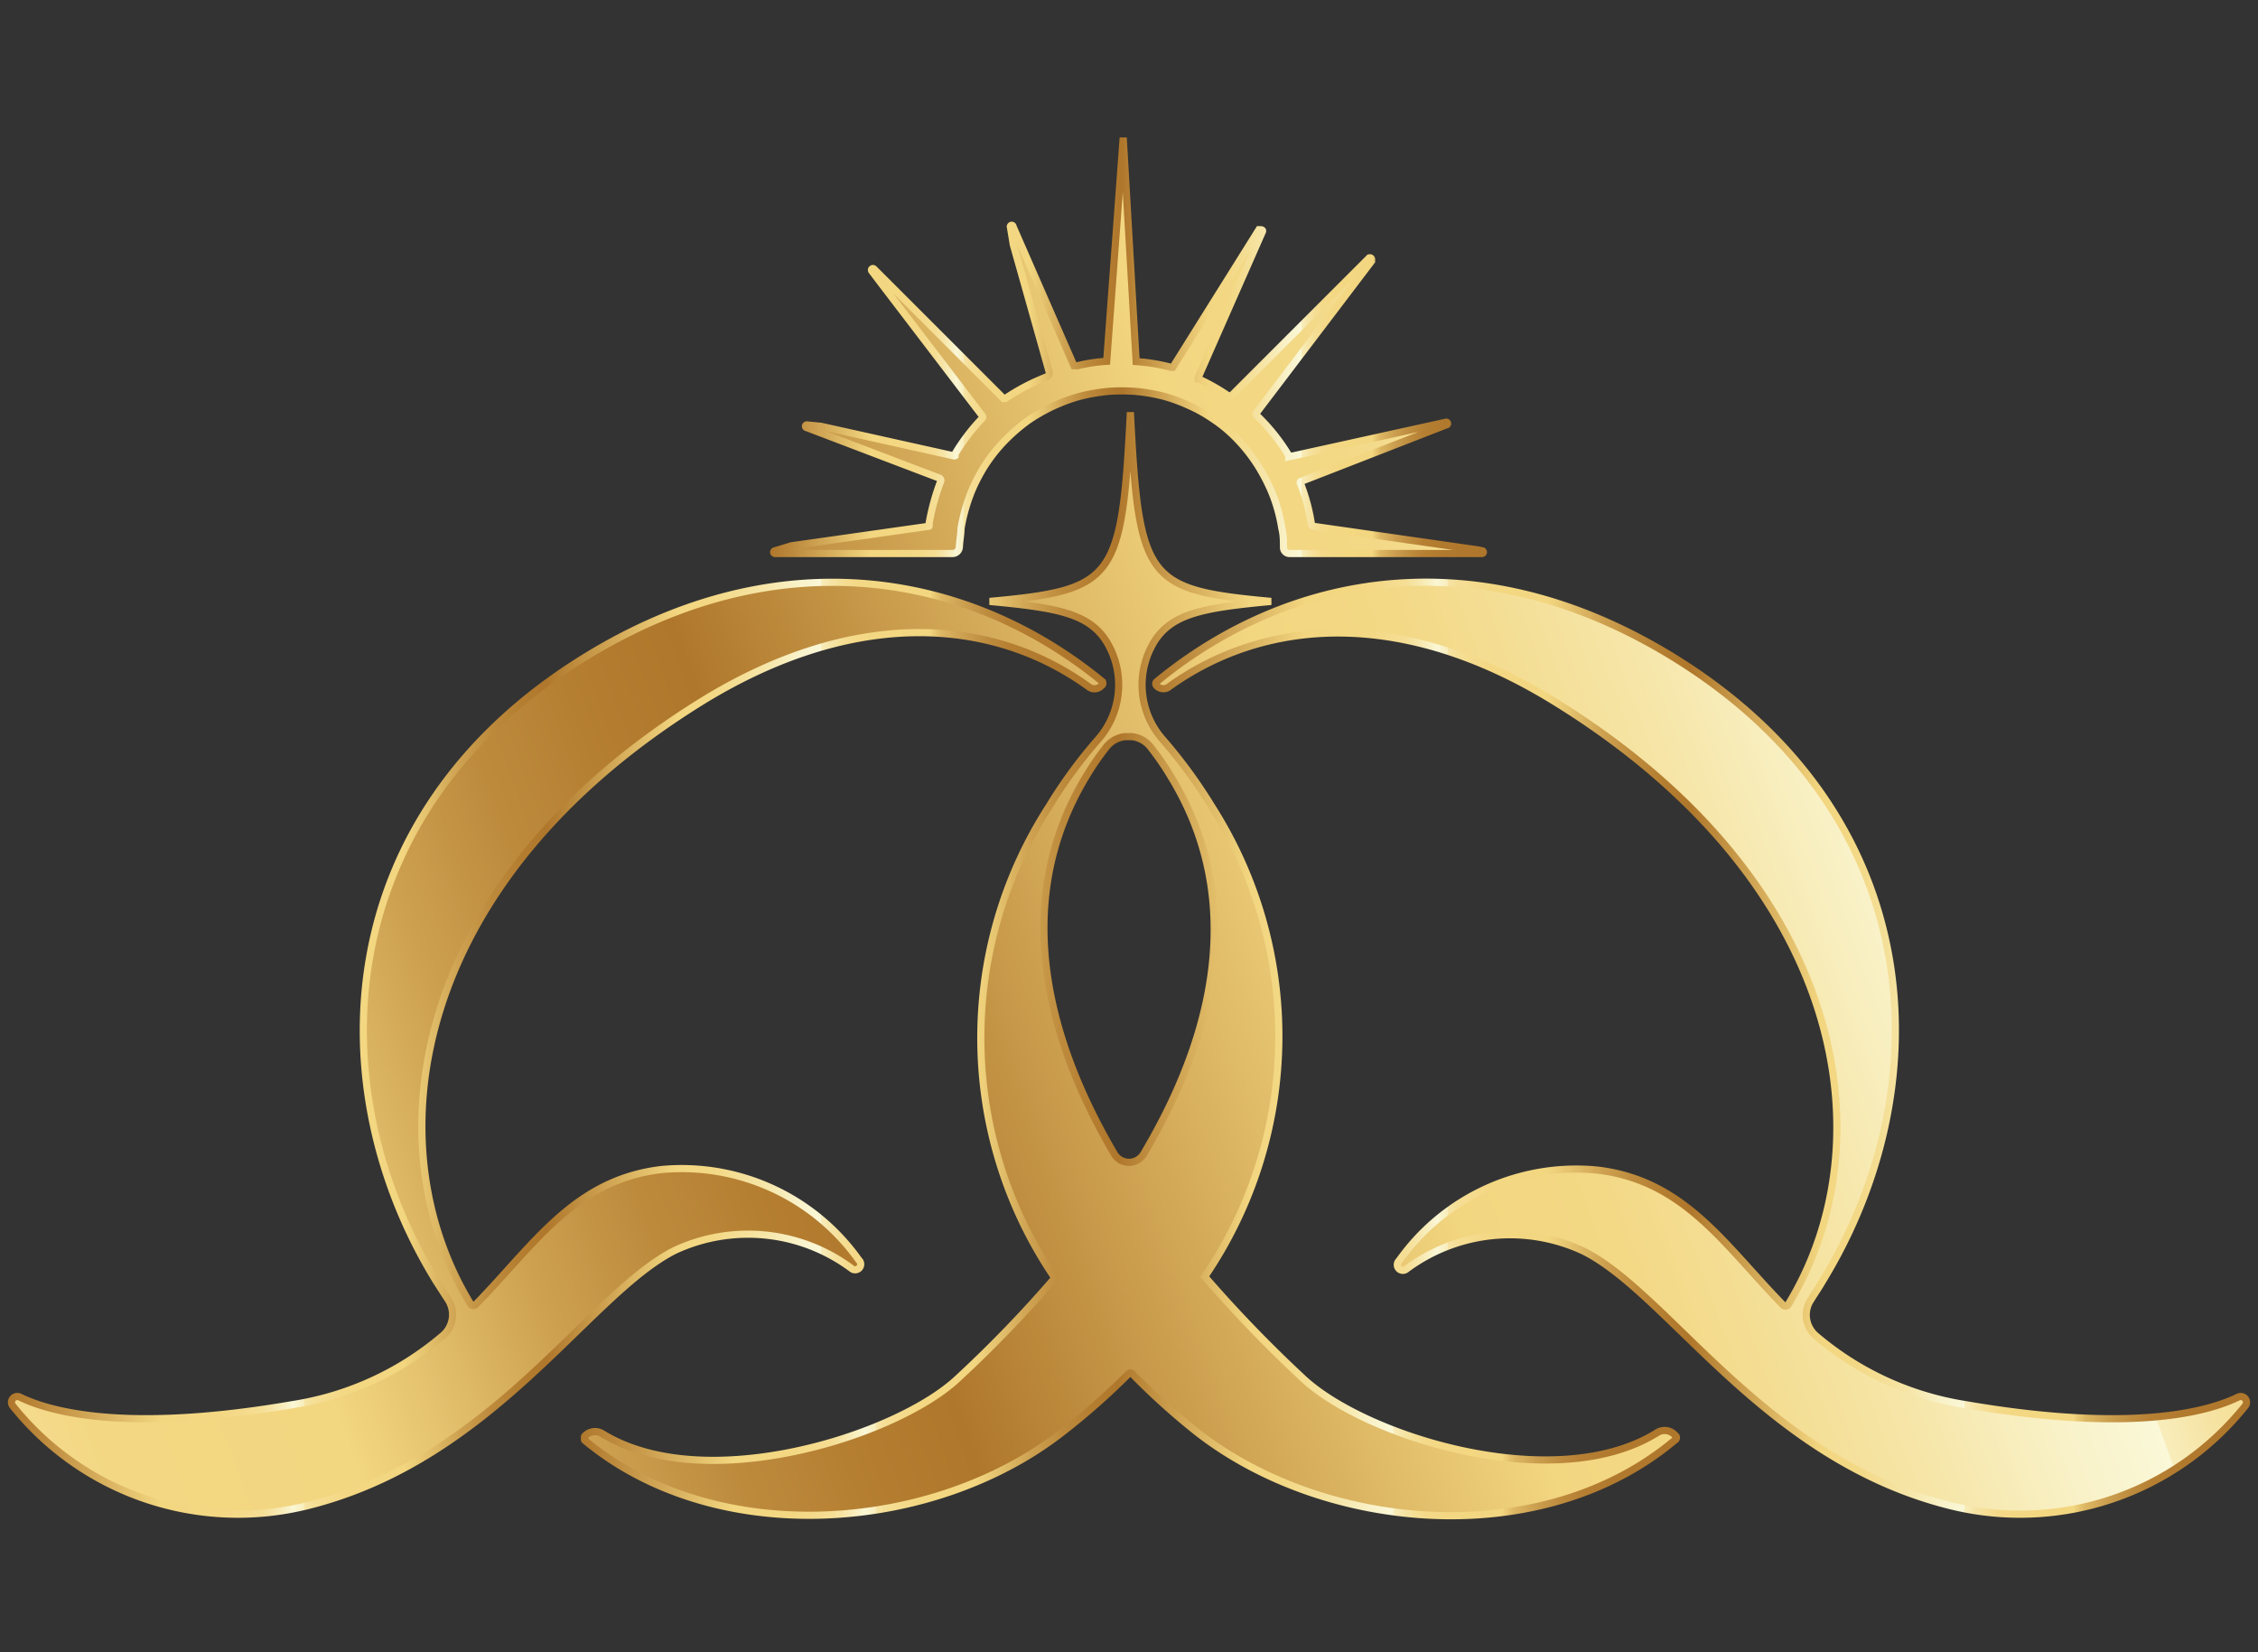 <svg id="Layer_1" data-name="Layer 1" xmlns="http://www.w3.org/2000/svg" xmlns:xlink="http://www.w3.org/1999/xlink" viewBox="0 0 82 60"><rect x="0" y="0" width="82" height="60" fill="#333333" stroke="none"/><defs><style>.cls-1,.cls-2,.cls-3,.cls-4,.cls-5{stroke-miterlimit:10;stroke-width:0.26px;}.cls-1{fill:url(#linear-gradient);stroke:url(#linear-gradient-2);}.cls-2{fill:url(#linear-gradient-3);stroke:url(#linear-gradient-4);}.cls-3{fill:url(#linear-gradient-5);stroke:url(#linear-gradient-6);}.cls-4{fill:url(#linear-gradient-7);stroke:url(#linear-gradient-8);}.cls-5{fill:url(#linear-gradient-9);stroke:url(#linear-gradient-10);}</style><linearGradient id="linear-gradient" x1="-47.65" y1="58.79" x2="106.03" y2="3.23" gradientUnits="userSpaceOnUse"><stop offset="0" stop-color="#af772b"/><stop offset="0.03" stop-color="#bc893c"/><stop offset="0.1" stop-color="#deb966"/><stop offset="0.14" stop-color="#f3d680"/><stop offset="0.19" stop-color="#f3d782"/><stop offset="0.21" stop-color="#f4d989"/><stop offset="0.23" stop-color="#f5de94"/><stop offset="0.24" stop-color="#f6e4a5"/><stop offset="0.25" stop-color="#f8edbb"/><stop offset="0.26" stop-color="#faf7d6"/><stop offset="0.26" stop-color="#faf8d8"/><stop offset="0.26" stop-color="#faf7d6"/><stop offset="0.27" stop-color="#f8edbb"/><stop offset="0.27" stop-color="#f6e4a5"/><stop offset="0.28" stop-color="#f5de94"/><stop offset="0.3" stop-color="#f4d989"/><stop offset="0.31" stop-color="#f3d782"/><stop offset="0.36" stop-color="#f3d680"/><stop offset="0.38" stop-color="#e5c36f"/><stop offset="0.41" stop-color="#cea251"/><stop offset="0.44" stop-color="#bd8a3c"/><stop offset="0.47" stop-color="#b37c2f"/><stop offset="0.49" stop-color="#af772b"/><stop offset="0.57" stop-color="#ddb764"/><stop offset="0.61" stop-color="#f3d680"/><stop offset="0.64" stop-color="#f3d885"/><stop offset="0.66" stop-color="#f4dd92"/><stop offset="0.69" stop-color="#f6e6a9"/><stop offset="0.72" stop-color="#f9f2c9"/><stop offset="0.74" stop-color="#faf8d8"/><stop offset="0.74" stop-color="#faf7d6"/><stop offset="0.74" stop-color="#f8edbb"/><stop offset="0.75" stop-color="#f6e4a5"/><stop offset="0.76" stop-color="#f5de94"/><stop offset="0.77" stop-color="#f4d989"/><stop offset="0.79" stop-color="#f3d782"/><stop offset="0.84" stop-color="#f3d680"/><stop offset="0.84" stop-color="#f0d27c"/><stop offset="0.85" stop-color="#dcb663"/><stop offset="0.87" stop-color="#cb9f4f"/><stop offset="0.89" stop-color="#bf8d3f"/><stop offset="0.91" stop-color="#b68033"/><stop offset="0.94" stop-color="#b0792d"/><stop offset="1" stop-color="#af772b"/></linearGradient><linearGradient id="linear-gradient-2" x1="40.87" y1="26.74" x2="41.13" y2="26.74" xlink:href="#linear-gradient"/><linearGradient id="linear-gradient-3" x1="-46.56" y1="61.79" x2="107.12" y2="6.23" xlink:href="#linear-gradient"/><linearGradient id="linear-gradient-4" x1="0.28" y1="38.07" x2="40.19" y2="38.07" xlink:href="#linear-gradient"/><linearGradient id="linear-gradient-5" x1="-41.58" y1="75.58" x2="112.1" y2="20.03" xlink:href="#linear-gradient"/><linearGradient id="linear-gradient-6" x1="41.81" y1="38.07" x2="81.72" y2="38.07" xlink:href="#linear-gradient"/><linearGradient id="linear-gradient-7" x1="-51.39" y1="48.27" x2="102.29" y2="-7.29" xlink:href="#linear-gradient"/><linearGradient id="linear-gradient-8" x1="27.96" y1="12.64" x2="54.04" y2="12.64" xlink:href="#linear-gradient"/><linearGradient id="linear-gradient-9" x1="-44.19" y1="68.35" x2="109.49" y2="12.79" xlink:href="#linear-gradient"/><linearGradient id="linear-gradient-10" x1="21.01" y1="35.04" x2="60.99" y2="35.04" xlink:href="#linear-gradient"/></defs><path class="cls-1" d="M40.88,26.74h0Z"/><path class="cls-2" d="M40,24.9h0a.34.34,0,0,1-.45.05c-3.44-2.5-8.42-2.93-14,.48C14.89,32,13.51,41.52,17.1,47.37h0a.12.12,0,0,0,.18,0c2.12-2.17,3.57-4.53,6.75-4.9a7.89,7.89,0,0,1,7.16,3.29.2.2,0,0,1-.27.3,6.3,6.3,0,0,0-6.42-.65C21.36,47,17.93,53,11.16,54.68A10.47,10.47,0,0,1,.46,51.05a.21.21,0,0,1,.25-.32C2,51.36,4.89,52,10.67,51a11,11,0,0,0,5.39-2.48,1,1,0,0,0,.19-1.36l-.4-.62c-4.32-7-3.94-16.94,5.42-22.69,7.1-4.36,14-3,18.76.9A.1.1,0,0,1,40,24.9Z"/><path class="cls-3" d="M81.29,50.73a.21.21,0,0,1,.25.32,10.47,10.47,0,0,1-10.7,3.63C64.07,53,60.64,47,57.5,45.43a6.3,6.3,0,0,0-6.42.65.2.2,0,0,1-.27-.3A7.89,7.89,0,0,1,58,42.49c3.18.37,4.63,2.73,6.75,4.9a.12.12,0,0,0,.18,0h0c3.59-5.85,2.21-15.34-8.52-21.94-5.55-3.41-10.53-3-14-.48A.34.34,0,0,1,42,24.9h0a.1.1,0,0,1,0-.14c4.79-3.94,11.66-5.26,18.76-.9,9.35,5.75,9.74,15.64,5.41,22.69-.12.21-.26.41-.39.62a1,1,0,0,0,.19,1.36A11,11,0,0,0,71.33,51C77.11,52,80,51.36,81.29,50.73Z"/><path class="cls-4" d="M53.82,20l0,0a.05.05,0,0,1,0,.1h-7a.22.22,0,0,1-.21-.2c0-.24,0-.48-.06-.71a5.83,5.83,0,0,0-.36-1.3,7,7,0,0,0-.41-.82,6,6,0,0,0-1-1.27,5.08,5.08,0,0,0-.72-.58,5.37,5.37,0,0,0-.94-.52,5.84,5.84,0,0,0-.86-.31,6.35,6.35,0,0,0-1.06-.18,7.06,7.06,0,0,0-.92,0,6.85,6.85,0,0,0-.89.14,5.51,5.51,0,0,0-.87.28,6.34,6.34,0,0,0-1.2.65,6.62,6.62,0,0,0-.7.59,5.78,5.78,0,0,0-.91,1.13,6.34,6.34,0,0,0-.42.82,6.5,6.5,0,0,0-.39,1.37c0,.22-.05.44-.06.67a.25.25,0,0,1-.26.24H28.15c-.07,0-.08-.09,0-.1l.59-.18h0l5-.71a.08.08,0,0,0,0-.05v-.05a8.27,8.27,0,0,1,.42-1.53.09.09,0,0,0-.05-.12L29.3,15.53a.05.05,0,0,1,0-.1l.51.05h0l4.81,1.07a.06.06,0,0,0,.06,0l0-.06a7.22,7.22,0,0,1,1-1.31.06.06,0,0,0,0-.07l-3.68-4.82-.34-.45a.05.05,0,1,1,.08-.07l4.7,4.7s0,0,.07,0l0,0A7.65,7.65,0,0,1,38,13.69a.16.16,0,0,0,.1-.19L36.8,8.89h0l-.11-.66a.05.05,0,0,1,.1,0L39,13.28a0,0,0,0,0,.06,0h.07a6.16,6.16,0,0,1,1.06-.16h0L40.79,5h0l.47,8.13h0a6.74,6.74,0,0,1,1.27.21h0a0,0,0,0,0,.06,0l3.13-5,0,0,.05,0s.1,0,.08.06l-2.33,5.29a0,0,0,0,0,0,.07,7.14,7.14,0,0,1,1.08.61l.05,0s0,0,.07,0l5-5a.06.06,0,0,1,.09.06v.05L45.62,15a.06.06,0,0,0,0,.07,7,7,0,0,1,1.18,1.47l0,.05a0,0,0,0,0,0,0l5.72-1.26h0a.05.05,0,0,1,0,.1l-5.29,2.06a.05.05,0,0,0,0,.07,6.91,6.91,0,0,1,.4,1.5v0s0,0,.05.05l6,.86Z"/><path class="cls-5" d="M60.83,52.12a.5.5,0,0,0-.64-.1c-3.7,2.32-10.66.15-12.91-2a47.75,47.75,0,0,1-3.53-3.66h0A15.5,15.5,0,0,0,44,29.28a18.07,18.07,0,0,0-1.77-2.42,3,3,0,0,1-.44-3.33c.61-1.24,1.81-1.45,4.37-1.69-4.54-.42-4.8-.76-5.11-6.87-.31,6.11-.57,6.45-5.11,6.87,2.56.24,3.76.45,4.37,1.69a3,3,0,0,1-.44,3.33,17.45,17.45,0,0,0-1.77,2.42,15.49,15.49,0,0,0,.16,17.06.1.1,0,0,1,0,.12,44.58,44.58,0,0,1-3.48,3.6c-2.25,2.11-9.22,4.28-12.91,2a.5.5,0,0,0-.64.1.09.09,0,0,0,0,.07.09.09,0,0,0,0,.07c4.81,4,12.71,3.34,17.36-.3a25,25,0,0,0,2.39-2.11.1.1,0,0,1,.14,0A25,25,0,0,0,43.46,52c4.65,3.64,12.55,4.34,17.36.3A.1.1,0,0,0,60.83,52.12ZM41.53,41.91a.62.62,0,0,1-1.06,0c-3-5.11-3.4-9.83-1-13.76a10,10,0,0,1,.69-1,1,1,0,0,1,.7-.4h.24a1,1,0,0,1,.7.4,10,10,0,0,1,.69,1C44.93,32.08,44.57,36.8,41.53,41.91Z"/></svg>